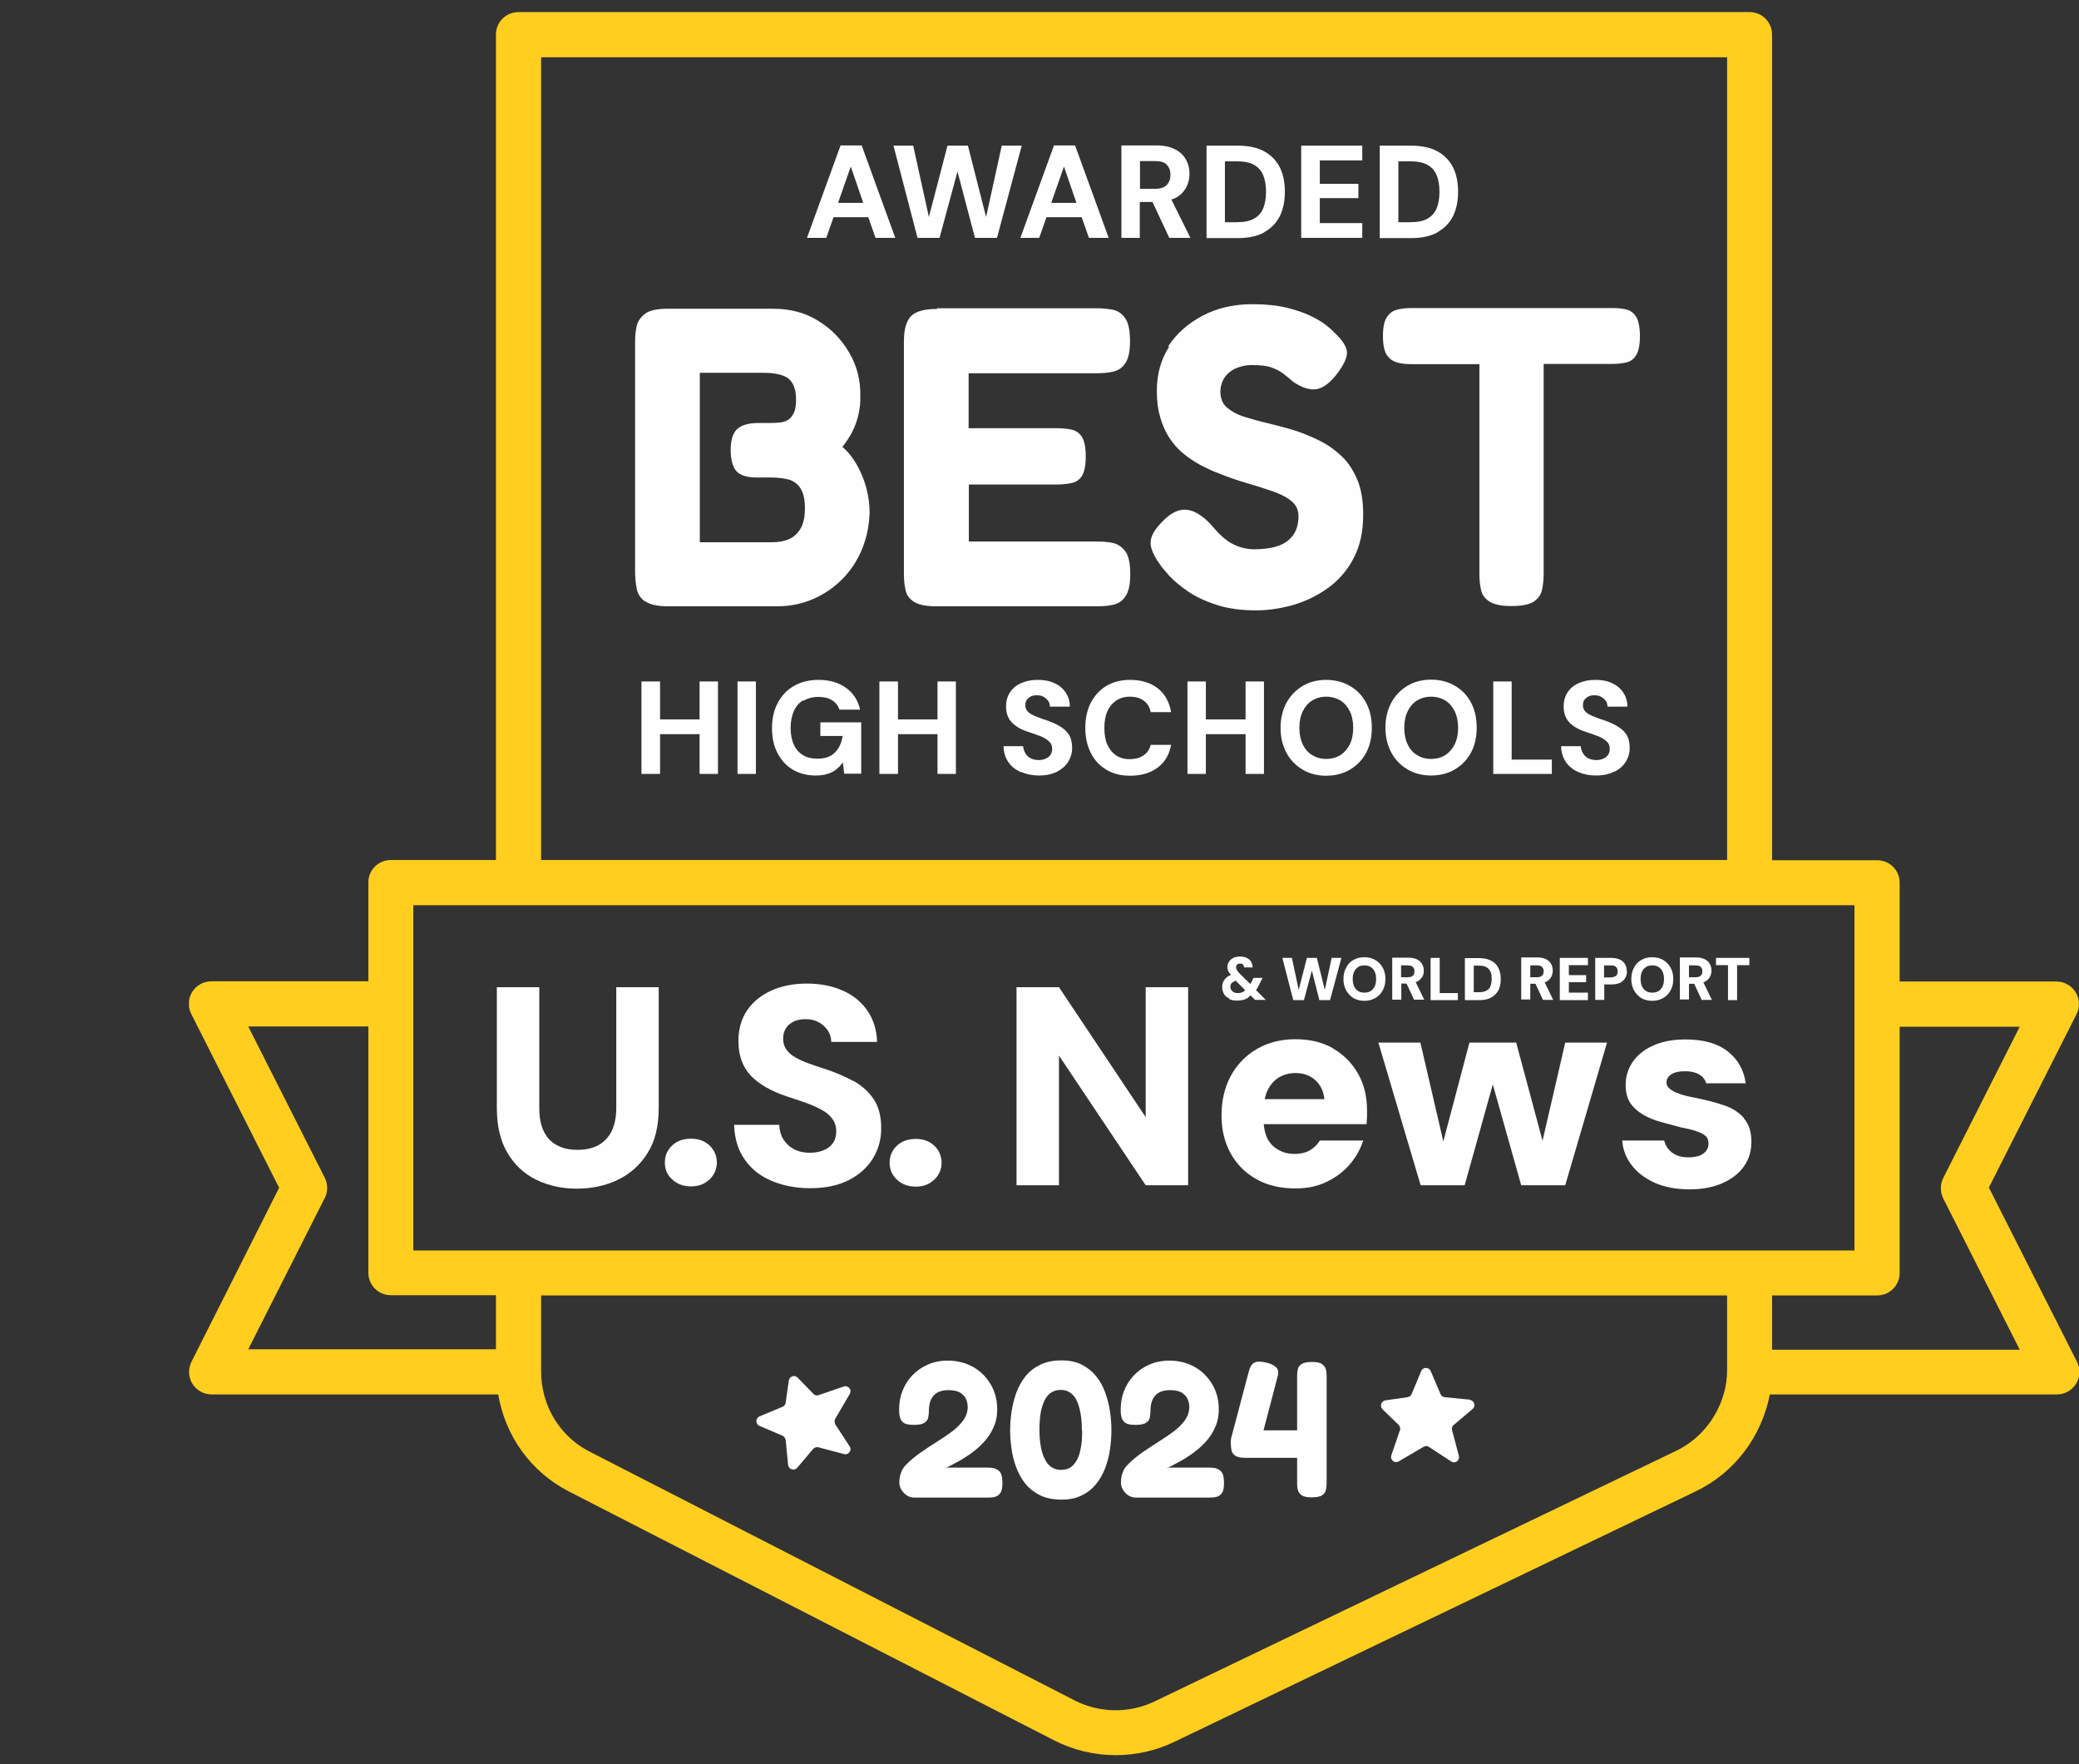 <svg width="165" height="140" viewBox="0 0 165 140" fill="none" xmlns="http://www.w3.org/2000/svg">
<rect x="0" y="0" width="165" height="140" fill="#333333" stroke="none"/>
<g clip-path="url(#clip0_12_9262)">
<path d="M157.829 94.275L164.802 80.486C165.09 79.927 165.054 79.26 164.73 78.738C164.406 78.215 163.829 77.89 163.198 77.89H150.766V70.049C150.766 69.058 149.973 68.265 148.982 68.265H140.64V2.744C140.64 1.753 139.847 0.96 138.856 0.96H41.144C40.153 0.96 39.361 1.753 39.361 2.744V68.247H31.018C30.027 68.247 29.234 69.04 29.234 70.031V77.872H16.784C16.153 77.872 15.577 78.197 15.252 78.719C14.928 79.242 14.892 79.909 15.18 80.468L22.153 94.257L15.198 108.064C14.91 108.623 14.946 109.29 15.27 109.813C15.595 110.335 16.171 110.66 16.802 110.66H39.541C40.099 113.958 42.135 116.824 45.18 118.374L83.667 138.112C85.18 138.887 86.856 139.283 88.55 139.283C90.135 139.283 91.721 138.941 93.18 138.238L134.604 118.338C137.685 116.86 139.829 113.958 140.46 110.66H163.234C163.865 110.66 164.442 110.335 164.766 109.813C165.09 109.29 165.126 108.623 164.838 108.064L157.865 94.275H157.829ZM42.946 4.547H137.072V68.247H42.946V4.547ZM32.802 71.834H147.18V99.232H32.802V71.834ZM25.775 95.086C26.027 94.582 26.027 93.969 25.775 93.464L19.703 81.459H29.234V100.998C29.234 101.99 30.027 102.783 31.018 102.783H39.361V107.073H19.703L25.775 95.068V95.086ZM133.036 115.13L91.613 135.029C89.613 135.985 87.252 135.949 85.288 134.939L46.802 115.202C44.964 114.265 43.685 112.606 43.18 110.678C43.036 110.101 42.946 109.506 42.946 108.875V102.801H137.072V108.713C137.072 109.38 136.982 110.047 136.784 110.678C136.225 112.588 134.874 114.247 133.036 115.13ZM140.64 107.091V102.801H148.982C149.973 102.801 150.766 102.008 150.766 101.016V81.477H160.297L154.225 93.482C153.973 93.987 153.973 94.6 154.225 95.104L160.297 107.109H140.64V107.091Z" fill="#FFCE1E"/>
<path d="M78.946 116.518C78.766 116.482 78.585 116.464 78.369 116.464H74.982L75.198 116.428C75.378 116.338 75.595 116.23 75.847 116.085C76.099 115.959 76.387 115.797 76.676 115.599C76.982 115.418 77.27 115.184 77.558 114.95C77.847 114.697 78.117 114.427 78.351 114.121C78.585 113.814 78.784 113.454 78.928 113.093C79.072 112.733 79.144 112.3 79.144 111.849C79.144 111.092 78.964 110.426 78.622 109.849C78.279 109.272 77.811 108.803 77.234 108.479C76.658 108.154 75.973 107.974 75.234 107.974C74.64 107.974 74.099 108.082 73.613 108.299C73.126 108.515 72.73 108.803 72.387 109.164C72.045 109.524 71.793 109.939 71.613 110.407C71.432 110.876 71.36 111.345 71.36 111.849C71.36 112.048 71.36 112.228 71.414 112.426C71.45 112.607 71.54 112.769 71.703 112.895C71.865 113.021 72.135 113.075 72.531 113.075C72.928 113.075 73.198 113.021 73.36 112.913C73.522 112.805 73.631 112.679 73.667 112.498C73.703 112.318 73.721 112.156 73.721 111.958C73.721 111.705 73.757 111.471 73.811 111.273C73.865 111.074 73.973 110.894 74.099 110.75C74.225 110.606 74.387 110.498 74.585 110.426C74.784 110.353 75.018 110.317 75.27 110.317C75.685 110.317 75.991 110.389 76.207 110.516C76.423 110.66 76.585 110.822 76.676 111.038C76.766 111.255 76.802 111.453 76.802 111.651C76.802 112.012 76.694 112.354 76.477 112.679C76.261 112.985 75.973 113.273 75.613 113.562C75.252 113.832 74.856 114.103 74.423 114.373C73.991 114.643 73.558 114.932 73.108 115.238C72.676 115.545 72.261 115.869 71.901 116.248C71.775 116.374 71.685 116.5 71.595 116.662C71.522 116.824 71.468 116.969 71.432 117.131C71.396 117.293 71.378 117.473 71.378 117.654C71.378 117.96 71.504 118.23 71.739 118.483C71.973 118.717 72.243 118.843 72.549 118.843H78.369C78.567 118.843 78.766 118.843 78.946 118.789C79.126 118.753 79.27 118.645 79.396 118.483C79.504 118.32 79.558 118.05 79.558 117.69C79.558 117.293 79.504 117.023 79.396 116.86C79.288 116.698 79.144 116.59 78.964 116.554L78.946 116.518Z" fill="#FEFEFE"/>
<path d="M87.721 110.516C87.54 110.029 87.306 109.596 87 109.218C86.694 108.839 86.315 108.533 85.865 108.299C85.414 108.064 84.856 107.956 84.225 107.956C83.558 107.956 83 108.082 82.531 108.317C82.063 108.551 81.667 108.857 81.36 109.254C81.054 109.65 80.82 110.083 80.64 110.57C80.478 111.056 80.351 111.543 80.279 112.048C80.207 112.552 80.171 113.021 80.171 113.472C80.171 113.958 80.207 114.445 80.279 114.968C80.351 115.49 80.477 115.977 80.658 116.464C80.838 116.932 81.072 117.365 81.378 117.744C81.685 118.122 82.081 118.429 82.549 118.663C83.018 118.897 83.595 119.005 84.243 119.005C84.892 119.005 85.414 118.897 85.865 118.663C86.315 118.447 86.694 118.14 87 117.762C87.306 117.383 87.54 116.95 87.721 116.482C87.901 115.995 88.027 115.508 88.099 114.986C88.171 114.481 88.207 113.976 88.207 113.49C88.207 113.003 88.171 112.534 88.099 112.03C88.027 111.525 87.901 111.02 87.721 110.534V110.516ZM85.883 113.544C85.883 113.724 85.883 113.94 85.865 114.193C85.865 114.445 85.811 114.733 85.757 115.004C85.703 115.292 85.631 115.545 85.504 115.797C85.378 116.049 85.216 116.248 85.018 116.41C84.802 116.572 84.531 116.644 84.189 116.644C83.847 116.644 83.522 116.518 83.27 116.284C83.018 116.031 82.838 115.689 82.694 115.202C82.567 114.733 82.496 114.157 82.496 113.49C82.496 112.823 82.549 112.21 82.676 111.741C82.802 111.273 82.982 110.912 83.234 110.66C83.487 110.425 83.811 110.299 84.189 110.299C84.567 110.299 84.856 110.425 85.108 110.66C85.36 110.894 85.54 111.255 85.667 111.741C85.793 112.21 85.865 112.787 85.865 113.472V113.544H85.883Z" fill="#FEFEFE"/>
<path d="M96.531 116.518C96.351 116.482 96.171 116.464 95.955 116.464H92.567L92.784 116.428C92.964 116.338 93.18 116.23 93.432 116.085C93.685 115.959 93.973 115.797 94.261 115.599C94.567 115.418 94.856 115.184 95.144 114.95C95.432 114.697 95.703 114.427 95.937 114.121C96.171 113.814 96.369 113.454 96.513 113.093C96.658 112.733 96.73 112.3 96.73 111.849C96.73 111.092 96.549 110.426 96.207 109.849C95.865 109.272 95.396 108.803 94.82 108.479C94.243 108.154 93.558 107.974 92.82 107.974C92.225 107.974 91.685 108.082 91.198 108.299C90.712 108.515 90.315 108.803 89.973 109.164C89.631 109.524 89.378 109.939 89.198 110.407C89.018 110.876 88.946 111.345 88.946 111.849C88.946 112.048 88.946 112.228 89 112.426C89.036 112.607 89.126 112.769 89.288 112.895C89.45 113.021 89.721 113.075 90.117 113.075C90.513 113.075 90.784 113.021 90.946 112.913C91.108 112.805 91.216 112.679 91.252 112.498C91.288 112.318 91.306 112.156 91.306 111.958C91.306 111.705 91.342 111.471 91.396 111.273C91.45 111.074 91.558 110.894 91.685 110.75C91.811 110.606 91.973 110.498 92.171 110.426C92.369 110.353 92.604 110.317 92.856 110.317C93.27 110.317 93.577 110.389 93.793 110.516C94.009 110.66 94.171 110.822 94.261 111.038C94.351 111.255 94.387 111.453 94.387 111.651C94.387 112.012 94.279 112.354 94.063 112.679C93.847 112.985 93.558 113.273 93.198 113.562C92.838 113.832 92.441 114.103 92.009 114.373C91.577 114.643 91.144 114.932 90.694 115.238C90.261 115.545 89.847 115.869 89.487 116.248C89.36 116.374 89.27 116.5 89.18 116.662C89.108 116.824 89.054 116.969 89.018 117.131C88.982 117.293 88.964 117.473 88.964 117.654C88.964 117.96 89.09 118.23 89.324 118.483C89.558 118.717 89.829 118.843 90.135 118.843H95.955C96.153 118.843 96.351 118.843 96.531 118.789C96.712 118.753 96.856 118.645 96.982 118.483C97.09 118.32 97.144 118.05 97.144 117.69C97.144 117.293 97.09 117.023 96.982 116.86C96.874 116.698 96.73 116.59 96.549 116.554L96.531 116.518Z" fill="#FEFEFE"/>
<path d="M104.928 108.244C104.766 108.136 104.495 108.082 104.117 108.082C103.739 108.082 103.468 108.136 103.306 108.244C103.144 108.353 103.036 108.479 103 108.659C102.964 108.821 102.946 109.001 102.946 109.2V113.508H100.279L101.432 109.11C101.486 108.857 101.432 108.659 101.27 108.497C101.09 108.335 100.856 108.208 100.513 108.136C100.081 108.028 99.757 108.028 99.558 108.136C99.342 108.226 99.18 108.515 99.072 108.983L97.721 114.085C97.721 114.085 97.703 114.211 97.685 114.283C97.685 114.355 97.685 114.427 97.685 114.535C97.685 114.733 97.703 114.914 97.739 115.094C97.775 115.274 97.883 115.418 98.045 115.527C98.207 115.635 98.478 115.689 98.838 115.689H102.946V117.653C102.946 117.852 102.946 118.032 103 118.212C103.036 118.392 103.144 118.537 103.306 118.663C103.468 118.771 103.739 118.825 104.099 118.825C104.495 118.825 104.766 118.771 104.928 118.663C105.09 118.555 105.198 118.41 105.234 118.23C105.27 118.05 105.288 117.852 105.288 117.653V109.272C105.288 109.074 105.288 108.875 105.234 108.695C105.198 108.515 105.09 108.371 104.928 108.262V108.244Z" fill="#FEFEFE"/>
<path d="M66.117 17.236H68.91L69.487 18.877H71.054L68.387 11.54H66.712L64.045 18.877H65.576L66.153 17.236H66.117ZM67.522 13.217L68.513 16.101H66.513L67.522 13.217Z" fill="#FEFEFE"/>
<path d="M74.567 18.877L75.991 13.613L77.378 18.877H79.126L81.09 11.559H79.504L78.261 17.218L76.82 11.559H75.198L73.721 17.218L72.477 11.559H70.91L72.82 18.877H74.567Z" fill="#FEFEFE"/>
<path d="M82.477 18.877L83.054 17.236H85.847L86.423 18.877H87.991L85.324 11.54H83.649L80.982 18.877H82.513H82.477ZM84.441 13.217L85.432 16.101H83.432L84.441 13.217Z" fill="#FEFEFE"/>
<path d="M90.477 16.029H91.468L92.802 18.877H94.477L92.964 15.831C93.072 15.794 93.18 15.776 93.27 15.722C93.667 15.524 93.937 15.236 94.135 14.893C94.315 14.551 94.405 14.19 94.405 13.794C94.405 13.379 94.315 13.001 94.117 12.658C93.937 12.316 93.649 12.045 93.252 11.847C92.874 11.649 92.369 11.54 91.775 11.54H89V18.877H90.459V16.029H90.477ZM90.477 12.784H91.685C92.117 12.784 92.423 12.874 92.604 13.073C92.784 13.271 92.892 13.523 92.892 13.866C92.892 14.208 92.802 14.461 92.604 14.677C92.405 14.875 92.099 14.983 91.685 14.983H90.477V12.802V12.784Z" fill="#FEFEFE"/>
<path d="M100.333 18.426C100.892 18.12 101.306 17.687 101.577 17.146C101.847 16.587 101.973 15.957 101.973 15.218C101.973 14.479 101.847 13.83 101.577 13.289C101.306 12.748 100.892 12.316 100.333 12.009C99.775 11.703 99.072 11.559 98.225 11.559H95.757V18.895H98.225C99.072 18.895 99.775 18.75 100.333 18.444V18.426ZM97.216 17.633V12.802H98.153C98.73 12.802 99.198 12.892 99.54 13.091C99.883 13.289 100.117 13.559 100.261 13.92C100.405 14.28 100.477 14.713 100.477 15.218C100.477 15.722 100.405 16.155 100.261 16.515C100.117 16.876 99.883 17.146 99.54 17.345C99.198 17.543 98.73 17.633 98.153 17.633H97.216Z" fill="#FEFEFE"/>
<path d="M108.117 17.705H104.748V15.722H107.811V14.587H104.748V12.73H108.117V11.559H103.27V18.877H108.117V17.705Z" fill="#FEFEFE"/>
<path d="M114.081 18.426C114.64 18.12 115.054 17.687 115.324 17.146C115.595 16.587 115.721 15.957 115.721 15.218C115.721 14.479 115.595 13.83 115.324 13.289C115.054 12.748 114.64 12.316 114.081 12.009C113.522 11.703 112.82 11.559 111.973 11.559H109.504V18.895H111.973C112.82 18.895 113.522 18.75 114.081 18.444V18.426ZM110.982 17.633V12.802H111.919C112.495 12.802 112.964 12.892 113.306 13.091C113.649 13.289 113.883 13.559 114.027 13.92C114.171 14.28 114.243 14.713 114.243 15.218C114.243 15.722 114.171 16.155 114.027 16.515C113.883 16.876 113.649 17.146 113.306 17.345C112.964 17.543 112.495 17.633 111.919 17.633H110.982Z" fill="#FEFEFE"/>
<path d="M51.216 47.717C51.577 47.969 52.153 48.113 52.964 48.113H61.703C62.712 48.113 63.667 47.915 64.531 47.536C65.414 47.158 66.171 46.635 66.838 45.968C67.504 45.301 68.027 44.508 68.405 43.607C68.784 42.688 68.982 41.714 69.018 40.687C69.018 40.038 68.928 39.389 68.766 38.758C68.604 38.127 68.351 37.532 68.045 36.956C67.721 36.379 67.342 35.874 66.856 35.46C67.162 35.081 67.432 34.666 67.649 34.252C67.865 33.819 68.027 33.369 68.135 32.882C68.243 32.395 68.297 31.909 68.279 31.404C68.297 30.16 68.009 29.025 67.396 27.979C66.784 26.934 65.973 26.087 64.928 25.456C63.901 24.807 62.694 24.5 61.342 24.5H52.982C52.153 24.5 51.559 24.627 51.198 24.897C50.838 25.167 50.622 25.492 50.532 25.87C50.441 26.267 50.405 26.681 50.405 27.132V45.427C50.405 45.878 50.459 46.311 50.532 46.725C50.622 47.14 50.838 47.482 51.198 47.735L51.216 47.717ZM55.559 29.584H60.55C61.541 29.584 62.225 29.746 62.604 30.07C62.982 30.395 63.18 30.935 63.18 31.71C63.18 32.161 63.126 32.522 63 32.774C62.874 33.026 62.712 33.225 62.532 33.333C62.333 33.441 62.117 33.513 61.865 33.531C61.613 33.549 61.378 33.567 61.162 33.567H60.189C59.432 33.567 58.874 33.729 58.514 34.036C58.171 34.36 57.991 34.901 57.991 35.694C57.991 36.487 58.153 37.082 58.459 37.406C58.766 37.731 59.306 37.893 60.081 37.893H61.054C61.306 37.893 61.559 37.893 61.829 37.929C62.099 37.947 62.351 38.001 62.604 38.055C62.856 38.127 63.072 38.254 63.27 38.434C63.468 38.614 63.613 38.848 63.721 39.155C63.829 39.461 63.883 39.84 63.883 40.326C63.883 41.047 63.757 41.606 63.505 42.003C63.252 42.399 62.928 42.67 62.55 42.814C62.171 42.958 61.757 43.03 61.342 43.03H55.541V29.602L55.559 29.584Z" fill="#FEFEFE"/>
<path d="M74.369 24.518C73.378 24.518 72.694 24.699 72.315 25.077C71.937 25.456 71.739 26.123 71.739 27.078V45.553C71.739 45.986 71.775 46.401 71.865 46.797C71.937 47.212 72.171 47.518 72.531 47.753C72.892 47.987 73.468 48.113 74.279 48.113H87.108C87.558 48.113 87.973 48.077 88.369 47.987C88.766 47.897 89.09 47.681 89.324 47.32C89.576 46.959 89.703 46.383 89.703 45.572C89.703 44.724 89.576 44.111 89.324 43.769C89.072 43.427 88.766 43.21 88.387 43.102C88.009 43.012 87.595 42.976 87.144 42.976H76.892V38.452H83.775C84.225 38.452 84.64 38.416 85 38.344C85.378 38.272 85.667 38.091 85.865 37.767C86.063 37.46 86.171 36.938 86.171 36.253C86.171 35.514 86.063 34.973 85.865 34.666C85.667 34.36 85.378 34.162 85.036 34.09C84.694 34.018 84.279 33.981 83.829 33.981H76.874V29.619H87.09C87.54 29.619 87.955 29.583 88.351 29.493C88.748 29.403 89.072 29.187 89.306 28.826C89.558 28.466 89.685 27.889 89.685 27.078C89.685 26.231 89.558 25.618 89.306 25.258C89.054 24.897 88.748 24.681 88.369 24.59C87.991 24.518 87.576 24.464 87.126 24.464H74.369V24.518Z" fill="#FEFEFE"/>
<path d="M92.802 27.493C92.135 28.52 91.811 29.692 91.811 31.026C91.811 31.819 91.901 32.504 92.081 33.117C92.261 33.729 92.496 34.27 92.802 34.739C93.108 35.207 93.468 35.622 93.883 35.965C94.297 36.307 94.748 36.613 95.234 36.884C95.721 37.136 96.207 37.37 96.694 37.551C97.45 37.857 98.225 38.127 98.964 38.344C99.721 38.56 100.405 38.776 101.018 38.993C101.631 39.209 102.135 39.461 102.495 39.768C102.874 40.074 103.054 40.471 103.054 40.957C103.054 41.57 102.91 42.075 102.64 42.453C102.369 42.832 101.973 43.138 101.45 43.319C100.928 43.499 100.297 43.589 99.558 43.589C98.982 43.589 98.423 43.463 97.883 43.193C97.36 42.94 96.82 42.471 96.279 41.823C95.901 41.372 95.504 41.029 95.09 40.777C94.676 40.525 94.279 40.417 93.865 40.453C93.45 40.489 93 40.705 92.531 41.12C92.045 41.57 91.685 41.985 91.504 42.363C91.306 42.742 91.27 43.12 91.378 43.499C91.487 43.877 91.703 44.31 92.063 44.797C92.189 44.995 92.459 45.301 92.82 45.716C93.198 46.112 93.685 46.527 94.297 46.942C94.91 47.356 95.667 47.717 96.567 48.005C97.468 48.294 98.496 48.438 99.685 48.438C100.64 48.438 101.595 48.294 102.586 48.023C103.577 47.735 104.495 47.302 105.36 46.689C106.207 46.077 106.91 45.301 107.414 44.328C107.937 43.355 108.189 42.201 108.189 40.849C108.189 39.768 108.045 38.849 107.739 38.109C107.432 37.37 107.036 36.74 106.531 36.253C106.027 35.766 105.468 35.352 104.838 35.027C104.207 34.703 103.559 34.432 102.874 34.198C102.135 33.964 101.414 33.783 100.694 33.603C99.991 33.441 99.342 33.261 98.766 33.081C98.189 32.9 97.739 32.648 97.378 32.342C97.018 32.035 96.856 31.602 96.856 31.062C96.856 30.755 96.928 30.467 97.054 30.197C97.18 29.926 97.36 29.71 97.595 29.53C97.811 29.349 98.081 29.205 98.405 29.115C98.712 29.007 99.054 28.971 99.378 28.971C100.009 28.971 100.513 29.025 100.874 29.151C101.252 29.277 101.559 29.439 101.829 29.638C102.099 29.836 102.369 30.07 102.64 30.305C103.342 30.773 103.955 30.972 104.495 30.881C105.036 30.791 105.595 30.359 106.189 29.566C106.73 28.827 106.964 28.25 106.892 27.835C106.82 27.421 106.477 26.916 105.847 26.339C105.739 26.213 105.522 26.015 105.216 25.78C104.91 25.546 104.495 25.294 103.991 25.059C103.468 24.807 102.838 24.591 102.081 24.41C101.324 24.23 100.441 24.14 99.396 24.14C97.919 24.14 96.586 24.447 95.432 25.059C94.279 25.672 93.36 26.483 92.694 27.511L92.802 27.493Z" fill="#FEFEFE"/>
<path d="M110.91 24.573C110.568 24.645 110.297 24.825 110.081 25.149C109.865 25.456 109.757 25.978 109.757 26.663C109.757 27.348 109.865 27.889 110.081 28.195C110.297 28.502 110.568 28.682 110.91 28.772C111.252 28.862 111.595 28.898 111.955 28.898H117.414V45.572C117.414 46.004 117.45 46.419 117.54 46.797C117.613 47.194 117.847 47.5 118.207 47.734C118.568 47.969 119.144 48.095 119.937 48.095C120.784 48.095 121.396 47.969 121.739 47.734C122.081 47.5 122.297 47.194 122.387 46.797C122.459 46.419 122.513 46.004 122.513 45.59V28.88H127.955C128.333 28.88 128.694 28.844 129.036 28.772C129.378 28.7 129.649 28.52 129.847 28.195C130.045 27.889 130.153 27.366 130.153 26.681C130.153 25.996 130.045 25.438 129.847 25.131C129.649 24.825 129.378 24.627 129.054 24.554C128.73 24.482 128.369 24.446 127.991 24.446H111.991C111.631 24.446 111.288 24.482 110.946 24.554L110.91 24.573Z" fill="#FEFEFE"/>
<path d="M55.523 57.09H52.387V54.08H50.91V61.416H52.387V58.261H55.523V61.416H56.982V54.08H55.523V57.09Z" fill="#FEFEFE"/>
<path d="M59.991 54.08H58.532V61.416H59.991V54.08Z" fill="#FEFEFE"/>
<path d="M63.775 55.611C64.099 55.413 64.496 55.305 64.964 55.305C65.396 55.305 65.757 55.395 66.045 55.575C66.333 55.756 66.513 55.99 66.622 56.314H68.261C68.099 55.575 67.721 54.999 67.144 54.584C66.567 54.169 65.847 53.953 64.982 53.953C64.207 53.953 63.559 54.115 63 54.44C62.441 54.764 62.027 55.215 61.721 55.792C61.414 56.368 61.27 57.035 61.27 57.792C61.27 58.55 61.414 59.198 61.703 59.757C61.991 60.316 62.387 60.748 62.91 61.073C63.432 61.379 64.045 61.542 64.73 61.542C65.09 61.542 65.396 61.506 65.667 61.416C65.937 61.343 66.171 61.217 66.369 61.055C66.567 60.911 66.748 60.712 66.892 60.496L67 61.397H68.351V57.324H65.108V58.405H66.874C66.802 58.928 66.604 59.361 66.279 59.703C65.955 60.046 65.486 60.208 64.856 60.208C64.423 60.208 64.045 60.118 63.721 59.919C63.396 59.721 63.162 59.451 63 59.09C62.838 58.73 62.748 58.279 62.748 57.774C62.748 57.27 62.838 56.819 63 56.441C63.162 56.062 63.414 55.774 63.739 55.575L63.775 55.611Z" fill="#FEFEFE"/>
<path d="M75.865 61.416V54.08H74.405V57.09H71.27V54.08H69.793V61.416H71.27V58.261H74.405V61.416H75.865Z" fill="#FEFEFE"/>
<path d="M81.072 61.271C81.487 61.452 81.955 61.542 82.477 61.542C83.036 61.542 83.522 61.434 83.901 61.235C84.279 61.037 84.586 60.767 84.784 60.442C84.982 60.118 85.09 59.757 85.09 59.361C85.09 58.91 85 58.55 84.82 58.279C84.64 58.009 84.387 57.792 84.081 57.612C83.775 57.432 83.432 57.288 83.072 57.162C82.838 57.09 82.622 57.017 82.405 56.927C82.207 56.855 82.027 56.783 81.865 56.693C81.721 56.603 81.595 56.513 81.504 56.386C81.414 56.26 81.378 56.134 81.378 55.954C81.378 55.774 81.414 55.629 81.504 55.521C81.595 55.413 81.703 55.323 81.847 55.251C81.991 55.197 82.153 55.161 82.333 55.179C82.531 55.179 82.694 55.215 82.838 55.305C82.982 55.395 83.108 55.503 83.198 55.629C83.288 55.756 83.324 55.918 83.324 56.08H84.91C84.91 55.648 84.784 55.251 84.567 54.944C84.351 54.62 84.045 54.368 83.667 54.206C83.288 54.025 82.856 53.953 82.351 53.953C81.847 53.953 81.432 54.043 81.054 54.206C80.676 54.368 80.369 54.62 80.171 54.926C79.955 55.233 79.847 55.629 79.847 56.062C79.847 56.585 79.991 56.999 80.297 57.324C80.604 57.648 81.036 57.901 81.613 58.081C81.865 58.171 82.099 58.243 82.333 58.333C82.567 58.405 82.766 58.495 82.946 58.604C83.126 58.712 83.252 58.82 83.36 58.946C83.468 59.09 83.504 59.252 83.504 59.451C83.504 59.631 83.45 59.793 83.36 59.919C83.27 60.046 83.144 60.136 82.982 60.208C82.82 60.28 82.64 60.316 82.441 60.316C82.189 60.316 81.973 60.262 81.793 60.172C81.613 60.082 81.468 59.937 81.378 59.775C81.288 59.613 81.216 59.415 81.198 59.216H79.649C79.649 59.703 79.793 60.136 80.027 60.478C80.261 60.821 80.604 61.091 81.018 61.271H81.072Z" fill="#FEFEFE"/>
<path d="M88.586 55.593C88.892 55.395 89.252 55.287 89.667 55.287C90.135 55.287 90.496 55.395 90.784 55.611C91.072 55.828 91.252 56.134 91.324 56.513H92.946C92.802 55.702 92.459 55.071 91.883 54.62C91.306 54.169 90.567 53.953 89.685 53.953C88.964 53.953 88.333 54.115 87.793 54.44C87.27 54.764 86.856 55.215 86.567 55.774C86.279 56.35 86.135 56.999 86.135 57.756C86.135 58.513 86.279 59.162 86.567 59.739C86.856 60.316 87.252 60.748 87.793 61.073C88.315 61.397 88.946 61.56 89.685 61.56C90.586 61.56 91.306 61.343 91.883 60.911C92.459 60.478 92.802 59.883 92.946 59.108H91.324C91.234 59.469 91.054 59.739 90.766 59.937C90.496 60.136 90.117 60.244 89.649 60.244C89.216 60.244 88.856 60.136 88.567 59.937C88.279 59.739 88.045 59.451 87.883 59.09C87.721 58.73 87.649 58.279 87.649 57.774C87.649 57.27 87.721 56.819 87.883 56.459C88.045 56.08 88.279 55.81 88.567 55.611L88.586 55.593Z" fill="#FEFEFE"/>
<path d="M95.703 58.261H98.856V61.416H100.315V54.08H98.856V57.09H95.703V54.08H94.243V61.416H95.703V58.261Z" fill="#FEFEFE"/>
<path d="M107.144 54.44C106.604 54.115 105.955 53.953 105.252 53.953C104.55 53.953 103.919 54.115 103.378 54.44C102.838 54.764 102.405 55.215 102.099 55.774C101.793 56.35 101.631 56.999 101.631 57.756C101.631 58.513 101.793 59.162 102.099 59.739C102.405 60.316 102.838 60.748 103.378 61.073C103.919 61.397 104.55 61.56 105.252 61.56C105.955 61.56 106.604 61.397 107.144 61.073C107.685 60.748 108.117 60.316 108.423 59.739C108.73 59.162 108.874 58.513 108.874 57.756C108.874 56.999 108.73 56.35 108.423 55.774C108.117 55.197 107.703 54.764 107.144 54.44ZM107.126 59.072C106.946 59.433 106.694 59.721 106.387 59.919C106.081 60.118 105.685 60.226 105.252 60.226C104.82 60.226 104.459 60.118 104.135 59.919C103.811 59.721 103.559 59.433 103.396 59.072C103.216 58.712 103.126 58.261 103.126 57.756C103.126 57.252 103.216 56.801 103.396 56.441C103.577 56.08 103.811 55.792 104.135 55.593C104.459 55.395 104.838 55.287 105.252 55.287C105.667 55.287 106.063 55.395 106.387 55.593C106.712 55.792 106.946 56.08 107.126 56.441C107.306 56.801 107.396 57.252 107.396 57.756C107.396 58.261 107.306 58.712 107.126 59.072Z" fill="#FEFEFE"/>
<path d="M116.748 59.721C117.054 59.144 117.198 58.495 117.198 57.738C117.198 56.981 117.054 56.332 116.748 55.756C116.441 55.179 116.027 54.746 115.468 54.422C114.928 54.097 114.279 53.935 113.577 53.935C112.874 53.935 112.243 54.097 111.703 54.422C111.162 54.746 110.73 55.197 110.423 55.756C110.117 56.332 109.955 56.981 109.955 57.738C109.955 58.495 110.117 59.144 110.423 59.721C110.73 60.298 111.162 60.73 111.703 61.055C112.243 61.379 112.874 61.542 113.577 61.542C114.279 61.542 114.928 61.379 115.468 61.055C116.009 60.73 116.441 60.298 116.748 59.721ZM115.45 59.072C115.27 59.433 115.018 59.721 114.712 59.919C114.405 60.118 114.009 60.226 113.577 60.226C113.144 60.226 112.784 60.118 112.459 59.919C112.135 59.721 111.883 59.433 111.721 59.072C111.541 58.712 111.45 58.261 111.45 57.756C111.45 57.252 111.541 56.801 111.721 56.441C111.901 56.08 112.135 55.792 112.459 55.593C112.784 55.395 113.162 55.287 113.577 55.287C113.991 55.287 114.387 55.395 114.712 55.593C115.036 55.792 115.27 56.08 115.45 56.441C115.631 56.801 115.721 57.252 115.721 57.756C115.721 58.261 115.631 58.712 115.45 59.072Z" fill="#FEFEFE"/>
<path d="M123.162 60.28H119.973V54.08H118.513V61.416H123.162V60.28Z" fill="#FEFEFE"/>
<path d="M128.153 61.235C128.532 61.037 128.838 60.767 129.036 60.442C129.234 60.118 129.342 59.757 129.342 59.361C129.342 58.91 129.252 58.55 129.072 58.279C128.892 58.009 128.64 57.792 128.333 57.612C128.027 57.432 127.685 57.288 127.324 57.162C127.09 57.09 126.874 57.017 126.658 56.927C126.459 56.855 126.279 56.783 126.117 56.693C125.973 56.603 125.847 56.513 125.757 56.386C125.667 56.26 125.631 56.134 125.631 55.954C125.631 55.774 125.667 55.629 125.757 55.521C125.847 55.413 125.955 55.323 126.099 55.251C126.243 55.197 126.405 55.161 126.586 55.179C126.784 55.179 126.946 55.215 127.09 55.305C127.234 55.395 127.36 55.503 127.45 55.629C127.541 55.756 127.577 55.918 127.577 56.08H129.162C129.162 55.648 129.036 55.251 128.82 54.944C128.604 54.62 128.297 54.368 127.919 54.206C127.541 54.025 127.108 53.953 126.604 53.953C126.099 53.953 125.685 54.043 125.306 54.206C124.928 54.368 124.622 54.62 124.423 54.926C124.207 55.233 124.099 55.629 124.099 56.062C124.099 56.585 124.243 56.999 124.55 57.324C124.856 57.648 125.288 57.901 125.865 58.081C126.117 58.171 126.351 58.243 126.586 58.333C126.82 58.405 127.018 58.495 127.198 58.604C127.378 58.712 127.504 58.82 127.613 58.946C127.721 59.09 127.757 59.252 127.757 59.451C127.757 59.631 127.703 59.793 127.613 59.919C127.523 60.046 127.396 60.136 127.234 60.208C127.072 60.28 126.892 60.316 126.694 60.316C126.441 60.316 126.225 60.262 126.045 60.172C125.865 60.082 125.721 59.937 125.631 59.775C125.541 59.613 125.468 59.415 125.45 59.216H123.901C123.901 59.703 124.045 60.136 124.279 60.478C124.513 60.821 124.856 61.091 125.27 61.271C125.685 61.452 126.153 61.542 126.676 61.542C127.234 61.542 127.721 61.434 128.099 61.235H128.153Z" fill="#FEFEFE"/>
<path d="M48.91 87.948C48.91 88.651 48.784 89.246 48.55 89.751C48.315 90.237 47.955 90.616 47.505 90.868C47.054 91.121 46.495 91.247 45.829 91.247C45.162 91.247 44.64 91.121 44.171 90.868C43.721 90.616 43.378 90.255 43.144 89.751C42.91 89.264 42.802 88.651 42.802 87.948V78.341H39.432V87.93C39.432 89.372 39.721 90.562 40.279 91.499C40.838 92.436 41.595 93.157 42.568 93.626C43.541 94.095 44.604 94.329 45.775 94.329C46.946 94.329 48.063 94.095 49.036 93.626C50.009 93.157 50.802 92.454 51.396 91.499C51.991 90.562 52.279 89.372 52.279 87.93V78.341H48.91V87.948Z" fill="#FEFEFE"/>
<path d="M54.838 90.364C54.225 90.364 53.721 90.544 53.342 90.904C52.964 91.265 52.766 91.716 52.766 92.256C52.766 92.797 52.946 93.23 53.342 93.59C53.721 93.951 54.225 94.149 54.838 94.149C55.45 94.149 55.919 93.969 56.315 93.59C56.694 93.23 56.892 92.779 56.892 92.256C56.892 91.734 56.694 91.265 56.315 90.904C55.937 90.544 55.45 90.364 54.838 90.364Z" fill="#FEFEFE"/>
<path d="M67.757 85.803C67.09 85.443 66.351 85.118 65.54 84.848C65.054 84.704 64.622 84.542 64.207 84.397C63.793 84.253 63.432 84.091 63.126 83.911C62.82 83.749 62.586 83.532 62.405 83.28C62.225 83.028 62.153 82.739 62.153 82.415C62.153 82.072 62.243 81.784 62.405 81.55C62.568 81.315 62.802 81.153 63.072 81.027C63.36 80.919 63.667 80.865 64.009 80.883C64.387 80.883 64.712 80.973 65 81.135C65.288 81.297 65.522 81.513 65.703 81.784C65.883 82.054 65.973 82.361 65.973 82.685H69.613C69.576 81.73 69.324 80.901 68.838 80.198C68.351 79.495 67.703 78.972 66.892 78.612C66.081 78.251 65.126 78.053 64.027 78.053C63 78.053 62.063 78.233 61.252 78.594C60.441 78.954 59.775 79.477 59.306 80.162C58.838 80.847 58.604 81.658 58.604 82.613C58.604 83.767 58.946 84.686 59.595 85.371C60.261 86.056 61.216 86.597 62.459 87.011C62.982 87.173 63.486 87.354 63.955 87.516C64.441 87.696 64.856 87.876 65.216 88.075C65.576 88.273 65.865 88.507 66.063 88.796C66.261 89.066 66.369 89.408 66.369 89.787C66.369 90.165 66.279 90.472 66.099 90.724C65.919 90.977 65.667 91.157 65.36 91.283C65.054 91.409 64.694 91.481 64.279 91.481C63.793 91.481 63.378 91.391 63.018 91.193C62.658 91.013 62.387 90.742 62.171 90.418C61.973 90.093 61.865 89.715 61.847 89.264H58.261C58.297 90.364 58.586 91.283 59.108 92.022C59.631 92.779 60.351 93.338 61.252 93.716C62.153 94.095 63.18 94.293 64.297 94.293C65.504 94.293 66.531 94.077 67.378 93.644C68.207 93.212 68.856 92.635 69.288 91.914C69.721 91.193 69.937 90.418 69.937 89.553C69.937 88.579 69.739 87.804 69.324 87.209C68.928 86.615 68.387 86.146 67.721 85.767L67.757 85.803Z" fill="#FEFEFE"/>
<path d="M74.153 93.608C74.531 93.248 74.73 92.797 74.73 92.275C74.73 91.752 74.531 91.283 74.153 90.923C73.775 90.562 73.288 90.382 72.676 90.382C72.063 90.382 71.558 90.562 71.18 90.923C70.802 91.283 70.604 91.734 70.604 92.275C70.604 92.815 70.802 93.248 71.18 93.608C71.558 93.969 72.063 94.167 72.676 94.167C73.288 94.167 73.757 93.987 74.153 93.608Z" fill="#FEFEFE"/>
<path d="M80.676 78.341V94.059H84.045V83.766L90.928 94.059H94.297V78.341H90.928V88.651L84.045 78.341H80.676Z" fill="#FEFEFE"/>
<path d="M105.793 83.19C104.946 82.703 103.955 82.469 102.802 82.469C101.649 82.469 100.604 82.739 99.721 83.262C98.838 83.785 98.153 84.506 97.667 85.407C97.18 86.326 96.946 87.353 96.946 88.525C96.946 89.697 97.198 90.67 97.685 91.553C98.171 92.418 98.856 93.103 99.739 93.59C100.622 94.077 101.631 94.311 102.802 94.311C103.721 94.311 104.532 94.149 105.252 93.806C105.973 93.464 106.604 93.013 107.108 92.418C107.613 91.842 107.973 91.193 108.189 90.508H104.748C104.568 90.814 104.315 91.067 103.991 91.265C103.667 91.463 103.252 91.571 102.748 91.571C102.243 91.571 101.811 91.463 101.432 91.229C101.036 91.013 100.748 90.688 100.55 90.273C100.405 89.949 100.333 89.589 100.297 89.21H108.459C108.459 89.012 108.495 88.832 108.495 88.633C108.495 88.453 108.495 88.273 108.495 88.129C108.495 87.011 108.261 86.038 107.775 85.191C107.288 84.343 106.622 83.676 105.775 83.19H105.793ZM100.369 87.245C100.423 86.975 100.495 86.741 100.604 86.524C100.82 86.074 101.126 85.731 101.504 85.497C101.883 85.281 102.333 85.154 102.82 85.154C103.468 85.154 103.991 85.353 104.405 85.731C104.82 86.128 105.054 86.615 105.108 87.227H100.351L100.369 87.245Z" fill="#FEFEFE"/>
<path d="M122.423 90.526L120.333 82.739H116.622L114.55 90.58L112.73 82.739H109.396L112.748 94.059H116.243L118.477 86.056L120.73 94.059H124.225L127.541 82.739H124.225L122.423 90.526Z" fill="#FEFEFE"/>
<path d="M138.387 88.705C138.009 88.273 137.486 87.93 136.82 87.714C136.153 87.48 135.36 87.281 134.459 87.101C133.991 87.011 133.595 86.921 133.27 86.795C132.946 86.687 132.694 86.542 132.513 86.398C132.333 86.254 132.261 86.092 132.261 85.894C132.261 85.641 132.387 85.425 132.64 85.263C132.892 85.082 133.27 85.01 133.739 85.01C134.207 85.01 134.568 85.1 134.856 85.263C135.126 85.425 135.324 85.659 135.414 85.966H138.55C138.405 84.902 137.919 84.055 137.108 83.424C136.297 82.793 135.18 82.487 133.775 82.487C132.766 82.487 131.919 82.649 131.198 82.974C130.477 83.298 129.955 83.731 129.577 84.271C129.216 84.812 129.018 85.425 129.018 86.092C129.018 86.669 129.144 87.155 129.378 87.516C129.613 87.876 129.955 88.183 130.369 88.435C130.784 88.687 131.27 88.886 131.793 89.03C132.315 89.174 132.856 89.318 133.396 89.463C133.865 89.553 134.261 89.643 134.586 89.751C134.91 89.859 135.162 89.985 135.342 90.129C135.522 90.274 135.595 90.49 135.595 90.778C135.595 90.959 135.54 91.121 135.432 91.301C135.324 91.463 135.144 91.589 134.91 91.698C134.676 91.788 134.369 91.842 134.009 91.842C133.649 91.842 133.306 91.788 133.036 91.662C132.766 91.535 132.55 91.373 132.405 91.175C132.243 90.977 132.135 90.76 132.081 90.508H128.748C128.802 91.247 129.054 91.896 129.504 92.473C129.937 93.049 130.55 93.5 131.324 93.861C132.099 94.203 133.018 94.383 134.099 94.383C135.09 94.383 135.955 94.221 136.694 93.897C137.432 93.572 138.009 93.121 138.405 92.563C138.802 92.004 139 91.355 139 90.616C139 89.823 138.802 89.21 138.423 88.778L138.387 88.705Z" fill="#FEFEFE"/>
<path d="M97.54 79.278C97.721 79.368 97.937 79.404 98.189 79.404C98.477 79.404 98.73 79.35 98.946 79.242C99.054 79.188 99.144 79.08 99.252 78.99L99.613 79.35H100.459L99.685 78.575C99.685 78.575 99.775 78.449 99.811 78.377C99.883 78.233 99.973 78.089 100.045 77.909L100.207 77.602H99.487L99.396 77.782C99.342 77.891 99.288 77.999 99.234 78.089L98.369 77.242C98.279 77.151 98.207 77.061 98.171 76.971C98.117 76.899 98.099 76.809 98.099 76.755C98.099 76.665 98.135 76.593 98.189 76.539C98.243 76.484 98.333 76.466 98.423 76.466C98.513 76.466 98.586 76.484 98.64 76.539C98.694 76.593 98.73 76.665 98.73 76.773H99.414C99.414 76.611 99.378 76.484 99.306 76.34C99.234 76.214 99.126 76.106 98.982 76.034C98.838 75.962 98.658 75.908 98.441 75.908C98.225 75.908 98.045 75.944 97.883 76.016C97.739 76.088 97.613 76.196 97.54 76.322C97.45 76.448 97.414 76.593 97.414 76.737C97.414 76.863 97.45 76.989 97.504 77.115C97.54 77.188 97.631 77.278 97.703 77.368C97.595 77.422 97.468 77.458 97.396 77.53C97.252 77.638 97.162 77.764 97.09 77.891C97.018 78.035 97 78.179 97 78.341C97 78.539 97.054 78.72 97.144 78.882C97.234 79.044 97.378 79.152 97.577 79.242L97.54 79.278ZM97.793 77.981C97.793 77.981 97.955 77.872 98.063 77.818L98.82 78.575C98.82 78.575 98.73 78.684 98.676 78.702C98.549 78.774 98.387 78.81 98.225 78.81C98.117 78.81 98.009 78.792 97.919 78.738C97.829 78.702 97.775 78.629 97.721 78.557C97.667 78.485 97.649 78.395 97.649 78.305C97.649 78.179 97.703 78.053 97.793 77.963V77.981Z" fill="#FEFEFE"/>
<path d="M104.513 76.016H103.721L103.072 78.557L102.532 76.016H101.775L102.64 79.368H103.486L104.117 77.025L104.712 79.368H105.559L106.459 76.016H105.685L105.144 78.557L104.513 76.016Z" fill="#FEFEFE"/>
<path d="M109.955 77.692C109.955 77.349 109.883 77.043 109.739 76.791C109.595 76.538 109.396 76.322 109.144 76.178C108.892 76.034 108.604 75.961 108.279 75.961C107.955 75.961 107.667 76.034 107.414 76.178C107.162 76.322 106.964 76.52 106.838 76.791C106.694 77.043 106.622 77.349 106.622 77.692C106.622 78.034 106.694 78.323 106.838 78.593C106.982 78.845 107.18 79.062 107.414 79.206C107.667 79.35 107.955 79.422 108.279 79.422C108.604 79.422 108.892 79.35 109.144 79.206C109.396 79.062 109.595 78.863 109.739 78.593C109.883 78.341 109.955 78.034 109.955 77.692ZM109.108 78.269C109.036 78.431 108.928 78.557 108.784 78.647C108.64 78.737 108.477 78.773 108.279 78.773C108.081 78.773 107.937 78.737 107.793 78.647C107.649 78.557 107.541 78.431 107.468 78.269C107.396 78.106 107.36 77.926 107.36 77.692C107.36 77.457 107.396 77.277 107.468 77.115C107.541 76.953 107.649 76.827 107.793 76.737C107.937 76.646 108.099 76.61 108.279 76.61C108.459 76.61 108.64 76.646 108.784 76.737C108.928 76.827 109.036 76.953 109.108 77.115C109.18 77.277 109.216 77.457 109.216 77.692C109.216 77.926 109.18 78.106 109.108 78.269Z" fill="#FEFEFE"/>
<path d="M112.874 77.548C112.964 77.385 113 77.223 113 77.043C113 76.845 112.964 76.683 112.874 76.52C112.784 76.358 112.658 76.232 112.477 76.142C112.297 76.052 112.081 75.998 111.793 75.998H110.495V79.332H111.216V78.052H111.631L112.225 79.332H113.036L112.351 77.926C112.351 77.926 112.441 77.926 112.477 77.89C112.658 77.8 112.784 77.674 112.874 77.512V77.548ZM111.198 76.61H111.739C111.919 76.61 112.045 76.647 112.135 76.737C112.225 76.827 112.261 76.935 112.261 77.079C112.261 77.223 112.225 77.349 112.135 77.421C112.045 77.512 111.919 77.548 111.739 77.548H111.198V76.61Z" fill="#FEFEFE"/>
<path d="M113.54 76.016V79.368H115.703V78.809H114.261V76.016H113.54Z" fill="#FEFEFE"/>
<path d="M118.369 79.152C118.622 79.008 118.802 78.809 118.928 78.575C119.054 78.323 119.108 78.034 119.108 77.71C119.108 77.386 119.054 77.079 118.928 76.827C118.802 76.574 118.622 76.376 118.369 76.25C118.117 76.106 117.793 76.034 117.414 76.034H116.261V79.368H117.414C117.811 79.368 118.117 79.296 118.369 79.152ZM116.964 78.737V76.629H117.36C117.613 76.629 117.811 76.665 117.973 76.755C118.117 76.845 118.225 76.953 118.297 77.115C118.369 77.277 118.387 77.458 118.387 77.692C118.387 77.926 118.351 78.088 118.297 78.251C118.243 78.413 118.135 78.521 117.973 78.611C117.829 78.701 117.631 78.737 117.36 78.737H116.964Z" fill="#FEFEFE"/>
<path d="M121.45 78.07H121.865L122.459 79.35H123.27L122.586 77.944C122.586 77.944 122.676 77.944 122.712 77.908C122.892 77.818 123.018 77.692 123.108 77.53C123.198 77.367 123.234 77.205 123.234 77.025C123.234 76.827 123.198 76.664 123.108 76.502C123.018 76.34 122.892 76.214 122.712 76.124C122.532 76.034 122.315 75.98 122.027 75.98H120.73V79.314H121.45V78.034V78.07ZM121.45 76.61H121.991C122.171 76.61 122.297 76.646 122.387 76.737C122.477 76.827 122.513 76.935 122.513 77.079C122.513 77.223 122.477 77.349 122.387 77.421C122.297 77.512 122.171 77.548 121.991 77.548H121.45V76.61Z" fill="#FEFEFE"/>
<path d="M126.027 76.592V76.016H123.793V79.368H126.027V78.773H124.513V77.944H125.883V77.385H124.513V76.592H126.027Z" fill="#FEFEFE"/>
<path d="M129.108 77.079C129.108 76.881 129.072 76.683 128.982 76.538C128.892 76.376 128.766 76.25 128.586 76.16C128.405 76.07 128.171 76.016 127.901 76.016H126.604V79.35H127.324V78.124H127.901C128.189 78.124 128.423 78.07 128.604 77.98C128.784 77.89 128.91 77.746 129 77.584C129.09 77.422 129.126 77.259 129.126 77.061L129.108 77.079ZM128.261 77.44C128.261 77.44 128.045 77.566 127.847 77.566H127.306V76.611H127.847C128.045 76.611 128.171 76.647 128.261 76.737C128.351 76.827 128.387 76.935 128.387 77.079C128.387 77.223 128.351 77.35 128.261 77.44Z" fill="#FEFEFE"/>
<path d="M129.468 77.692C129.468 78.034 129.541 78.323 129.685 78.593C129.829 78.845 130.027 79.062 130.261 79.206C130.513 79.35 130.802 79.422 131.126 79.422C131.45 79.422 131.739 79.35 131.991 79.206C132.243 79.062 132.441 78.863 132.586 78.593C132.73 78.341 132.802 78.034 132.802 77.692C132.802 77.349 132.73 77.043 132.586 76.791C132.441 76.538 132.243 76.322 131.991 76.178C131.739 76.034 131.45 75.961 131.126 75.961C130.802 75.961 130.513 76.034 130.261 76.178C130.009 76.322 129.811 76.52 129.685 76.791C129.541 77.043 129.468 77.349 129.468 77.692ZM130.315 77.115C130.387 76.953 130.495 76.827 130.64 76.737C130.784 76.646 130.946 76.61 131.126 76.61C131.306 76.61 131.486 76.646 131.631 76.737C131.775 76.827 131.883 76.953 131.955 77.115C132.027 77.277 132.063 77.457 132.063 77.692C132.063 77.926 132.027 78.106 131.955 78.269C131.883 78.431 131.775 78.557 131.631 78.647C131.486 78.737 131.324 78.773 131.126 78.773C130.928 78.773 130.784 78.737 130.64 78.647C130.495 78.557 130.387 78.431 130.315 78.269C130.243 78.106 130.207 77.926 130.207 77.692C130.207 77.457 130.243 77.277 130.315 77.115Z" fill="#FEFEFE"/>
<path d="M134.045 78.07H134.459L135.054 79.35H135.865L135.18 77.944C135.18 77.944 135.27 77.944 135.306 77.908C135.486 77.818 135.613 77.692 135.703 77.53C135.793 77.367 135.829 77.205 135.829 77.025C135.829 76.827 135.793 76.664 135.703 76.502C135.613 76.34 135.486 76.214 135.306 76.124C135.126 76.034 134.91 75.98 134.622 75.98H133.324V79.314H134.045V78.034V78.07ZM134.045 76.61H134.586C134.766 76.61 134.892 76.646 134.982 76.737C135.072 76.827 135.108 76.935 135.108 77.079C135.108 77.223 135.072 77.349 134.982 77.421C134.892 77.512 134.766 77.548 134.586 77.548H134.045V76.61Z" fill="#FEFEFE"/>
<path d="M137.144 79.368H137.865V76.592H138.838V76.016H136.189V76.592H137.144V79.368Z" fill="#FEFEFE"/>
<path d="M116.658 111.074L114.64 110.876C114.513 110.858 114.387 110.768 114.333 110.642L113.54 108.785C113.396 108.479 112.946 108.479 112.802 108.785L112.027 110.642C111.973 110.768 111.847 110.84 111.721 110.876L109.955 111.128C109.613 111.182 109.486 111.597 109.721 111.831L111 113.075C111.09 113.165 111.144 113.309 111.126 113.435L110.405 115.544C110.351 115.887 110.694 116.139 111 115.977L113 114.805C113.126 114.733 113.27 114.733 113.378 114.805L115.198 115.995C115.504 116.157 115.847 115.905 115.793 115.562L115.234 113.453C115.216 113.327 115.252 113.183 115.36 113.093L116.892 111.795C117.144 111.561 117 111.146 116.658 111.092V111.074Z" fill="#FEFEFE"/>
<path d="M66.279 112.985C66.225 112.859 66.225 112.715 66.279 112.607L67.45 110.606C67.613 110.299 67.36 109.957 67.018 110.011L64.91 110.732C64.784 110.75 64.64 110.714 64.549 110.606L63.306 109.326C63.072 109.074 62.658 109.218 62.604 109.56L62.351 111.327C62.333 111.453 62.243 111.579 62.117 111.633L60.261 112.408C59.955 112.552 59.955 113.003 60.261 113.147L62.117 113.94C62.243 113.994 62.315 114.121 62.351 114.247L62.55 116.266C62.604 116.608 63.018 116.734 63.252 116.5L64.549 114.968C64.64 114.878 64.784 114.824 64.91 114.842L67.018 115.4C67.36 115.454 67.613 115.112 67.45 114.806L66.261 112.985H66.279Z" fill="#FEFEFE"/>
</g>
<defs>
<clipPath id="clip0_12_9262">
<rect width="150" height="138.323" fill="white" transform="translate(15 0.96)"/>
</clipPath>
</defs>
</svg>
